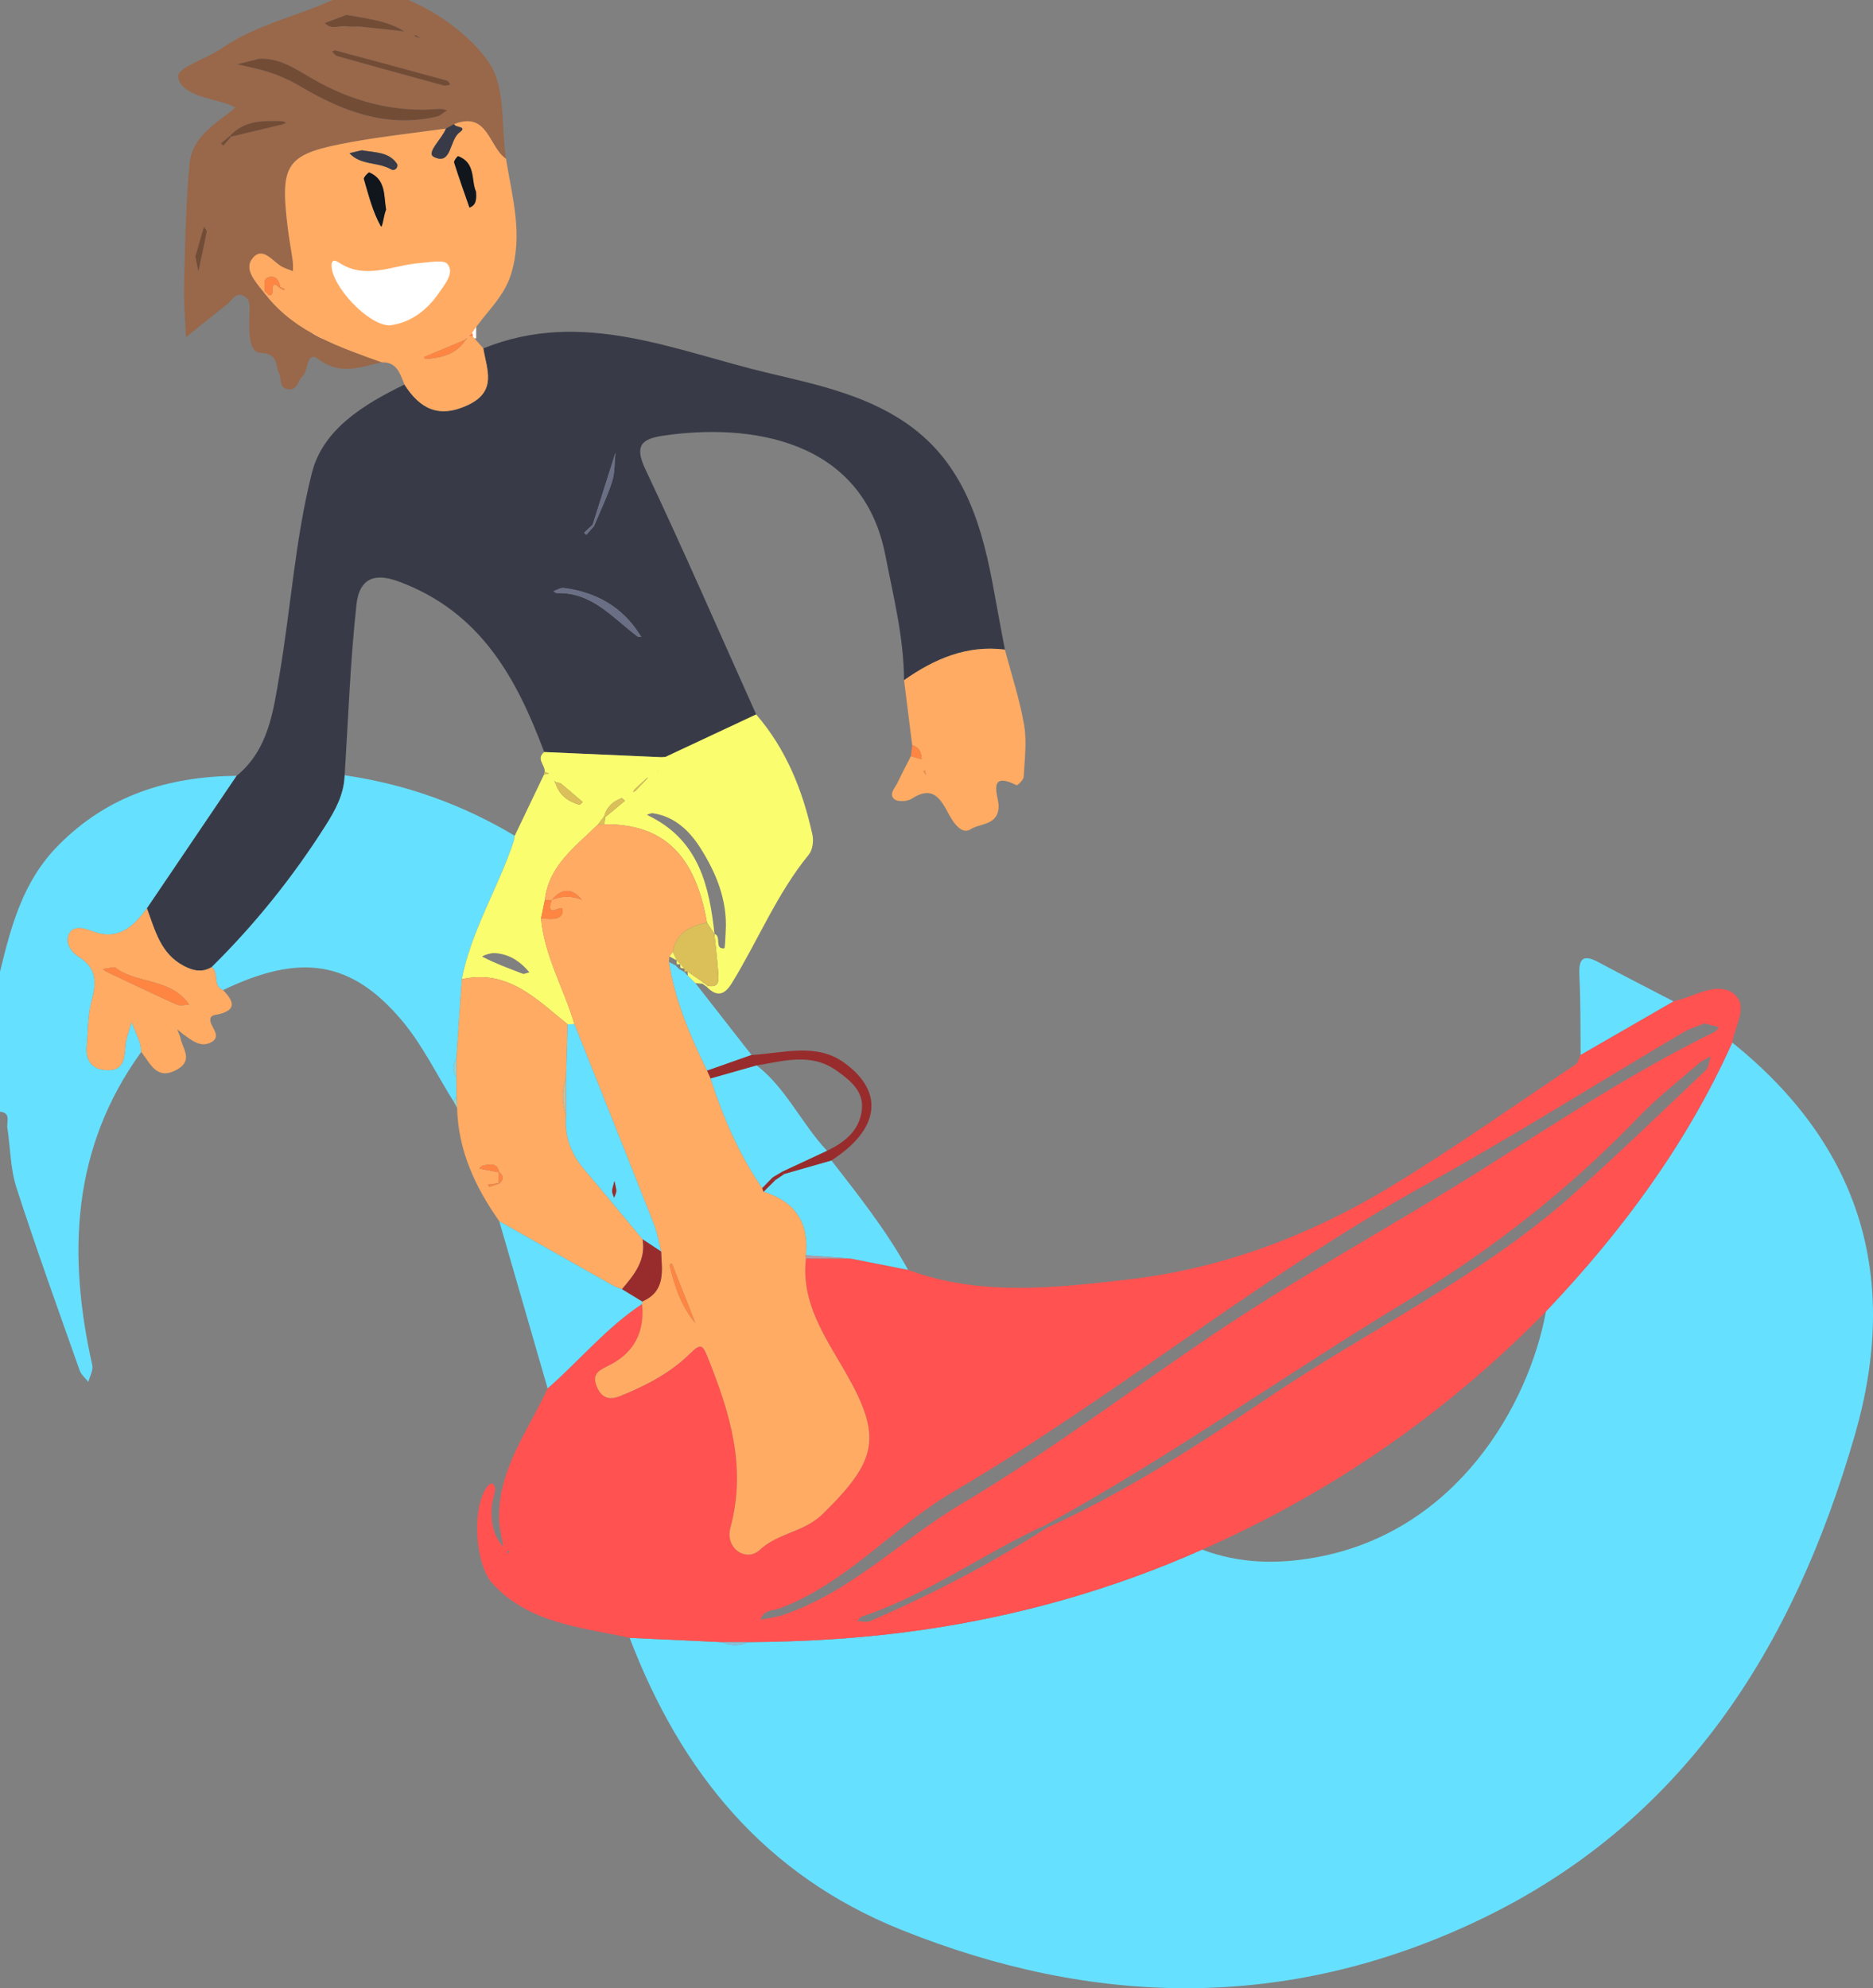   <svg xmlns="http://www.w3.org/2000/svg" viewBox="0 0 203.282 215.747">
   <rect x="0" y="0" width="203.282" height="215.747" fill="#808080" stroke="none"/>
   <g>
    <rect x="33.98" y="25.504" width="17.701" height="11.219" style="fill:#fff;">
    </rect>
    <path d="m41.424,39.318c-2.309.497-4.469,1.457-6.876-.347-1.314-.985-1.057,1.279-1.73,1.884-.515.464-.539,1.52-1.544,1.381-1.049-.146-.666-1.137-.978-1.717-.437-.814.009-2.136-2.017-2.229-1.399-.064-1.223-2.649-1.212-4.264.005-.717.192-1.594-.698-1.956-.84-.342-1.166.513-1.667.904-1.517,1.184-3.008,2.403-4.509,3.608-.079-1.885-.267-3.772-.216-5.654.119-4.407.191-8.825.602-13.209.226-2.413,2.171-3.93,4.054-5.298.321-.233.621-.496.931-.746-.334-.148-.657-.33-1.003-.438-1.988-.622-4.819-.978-5.221-2.813-.241-1.097,3.047-2.006,4.637-3.118,3.716-2.599,8.114-3.481,12.126-5.306h8.205c3.515,1.498,6.803,3.964,8.746,6.773,1.83,2.645,1.332,6.9,1.859,10.447-1.871-1.258-1.951-5.204-5.628-3.752-.297.162-.594.323-.89.485-3.353.468-6.725.83-10.055,1.426-7.319,1.31-7.972,2.216-7.119,9.287.145,1.207.376,2.403.543,3.608.052.378.024.767.032,1.151-.355-.139-.719-.259-1.065-.419-1.082-.501-2.144-2.335-3.277-1.034-1.069,1.227.29,2.609,1.156,3.734.123.15.245.3.368.45,3.233,3.98,7.877,5.509,12.448,7.163Zm6.577-33.574c-.137-.136-.275-.273-.412-.409-.273-.137-.546-.274-.819-.411-.055-.031-.111-.062-.166-.093.056.031.111.062.167.092.274.136.548.272.822.409.136.137.273.275.409.412.137.136.275.273.412.409.137.137.274.273.411.41.137.137.274.273.411.41l.407.413c.057.029.114.059.171.088-.056-.03-.113-.059-.169-.089-.138-.135-.275-.271-.413-.407-.137-.137-.273-.274-.41-.411-.137-.137-.273-.274-.41-.411-.136-.137-.273-.275-.409-.412Zm-2.472-1.628l.188.08c-.055-.034-.11-.069-.165-.103-.147-.098-.294-.198-.446-.289-.004-.002-.066.095-.102.146.175.055.35.11.525.165Zm-20.443,10.711c1.82-.432,3.641-.861,5.459-1.298.183-.044.355-.132.532-.2-.158-.064-.315-.18-.475-.184-2.034-.053-4.07-.094-5.62,1.58-.331.276-.662.553-.993.829.084.085.168.17.252.255.282-.327.564-.655.845-.982Zm3.073-8.453c-.803.198-1.606.396-2.408.593.739.174,1.478.347,2.217.523,1.66.396,3.185,1.025,4.683,1.912,4.528,2.683,9.318,4.501,14.735,3.258.413-.095.766-.456,1.146-.693-.267-.054-.54-.174-.801-.151-4.984.434-9.568-.817-13.856-3.291-1.77-1.021-3.462-2.238-5.716-2.151Zm8.192-.92c.03-.012-.147.057-.324.126.185.173.343.443.56.504,3.848,1.083,7.702,2.146,11.56,3.192.223.061.495-.057.743-.092-.12-.15-.213-.394-.362-.435-3.988-1.093-7.982-2.165-12.177-3.296Zm1.245-3.84c-.61.23-1.474.556-2.337.882.692.818,1.606.217,2.404.363.462.084.955-.017,1.428.03,1.599.158,3.195.345,4.792.52-1.826-1.163-3.932-1.364-6.287-1.795Zm-16.392,26.215c.153.756.242,1.192.33,1.628.309-1.445.629-2.888.908-4.338.027-.139-.202-.327-.313-.492-.332,1.149-.664,2.298-.925,3.203Z" style="fill:#996749;">
    </path>
    <path d="m0,105.447c1.212-4.972,2.476-9.806,6.31-13.695,5.408-5.486,11.97-7.484,19.38-7.571-3.248,4.798-6.497,9.597-9.745,14.394-1.536,2.086-3.224,3.598-6.137,2.405-.584-.239-1.905-.607-2.336.4-.41.954.244,1.937,1.052,2.431,2.034,1.243,1.959,2.863,1.405,4.883-.421,1.535-.352,3.203-.509,4.811-.167,1.715.699,2.621,2.326,2.624,1.676.003,1.77-1.273,1.862-2.588.062-.888.435-1.754.668-2.63.306.745.635,1.483.907,2.24.111.311.099.666.144,1-7.545,10.429-8.005,21.955-5.312,33.992.122.543-.272,1.202-.426,1.807-.319-.408-.774-.769-.938-1.232-2.331-6.604-4.715-13.191-6.867-19.853-.664-2.055-.657-4.324-.984-6.491-.097-.646.429-1.609-.8-1.746v-15.181Z" style="fill:#66e0ff;">
    </path>
    <path d="m188.004,113.129c13.963,11.216,18.235,25.528,13.309,42.582-6.655,23.044-18.612,42.185-41.1,52.79-20.551,9.692-41.422,9.327-62.407.904-14.878-5.971-23.916-17.146-29.469-31.677,3.34.155,6.68.31,10.019.465.96.429,1.919.429,2.879,0,6.297-.044,12.561-.42,18.807-1.321,10.551-1.521,20.695-4.39,30.431-8.717,4.061,1.527,8.205,1.604,12.433.825,15.193-2.796,23.023-16.511,24.884-26.682,8.248-8.677,15.289-18.19,20.214-29.17Z" style="fill:#66e0ff;">
    </path>
    <path d="m188.004,113.129c-4.925,10.98-11.966,20.493-20.214,29.17-10.775,11.021-23.21,19.644-37.317,25.856-9.737,4.327-19.88,7.196-30.431,8.717-6.246.9-12.51,1.277-18.807,1.321-.96,0-1.919,0-2.879,0-3.339-.155-6.679-.31-10.019-.465-5.272-1.156-10.843-1.537-14.867-5.87-1.972-2.124-2.303-8.537-.503-10.649.111-.13.307-.188.463-.28.114.217.344.449.32.649-.081.66-.33,1.303-.377,1.962-.113,1.577.127,3.078,1.258,4.304-.166-1.025-.461-2.047-.476-3.074-.078-5.379,3.178-9.533,5.28-14.111,3.454-3.018,6.387-6.618,10.259-9.166.297,3.003-.834,5.286-3.538,6.649-.988.498-1.942.854-1.425,2.207.461,1.206,1.23,1.68,2.567,1.141,2.81-1.133,5.484-2.512,7.635-4.652,1.156-1.15,1.362-.849,1.892.472,2.385,5.95,4.238,11.872,2.459,18.443-.623,2.302,1.725,3.772,3.161,2.441,2.058-1.907,4.801-1.897,6.867-3.928,5.888-5.789,6.523-8.297,2.386-15.464-2.19-3.794-4.786-7.485-4.229-12.244,1.623.005,3.247.009,4.87.014,2.072.409,4.145.818,6.218,1.227,7.853,2.903,15.992,1.948,23.915,1.039,10.108-1.16,19.651-4.745,28.377-10.026,6.879-4.163,13.454-8.827,20.145-13.298.29-.194.378-.691.559-1.046,3.357-1.936,6.715-3.871,10.073-5.807.377-.106.761-.193,1.13-.32,1.848-.637,4.049-1.779,5.558-.38,1.41,1.308-.038,3.419-.31,5.171Zm-74.358,52.637c8.469-3.833,16.249-8.877,23.915-14.047,11.001-7.418,23.129-13.161,33.119-22.07,4.901-4.371,9.628-8.938,14.392-13.46.368-.35.413-1.041.608-1.573-.447.265-.946.469-1.332.804-2.203,1.915-4.522,3.723-6.538,5.821-7.469,7.774-15.855,14.343-25.077,19.913-13.178,7.96-25.738,16.919-39.253,24.334-6.762,3.071-12.814,7.571-19.935,9.926-.201.066-.337.329-.504.499.47.006,1.007.166,1.401-.004,6.663-2.882,13.094-6.211,19.204-10.144Zm71.338-54.704c-.648.263-1.506.493-2.242.928-9.369,5.54-18.588,11.35-28.106,16.62-17.861,9.89-33.632,22.958-51.201,33.279-6.511,3.825-11.525,9.902-18.796,12.636-.725.273-1.814.133-2.078,1.246.817-.175,1.661-.27,2.447-.536,7.386-2.498,12.803-8.157,19.305-12.018,9.463-5.619,18.187-12.228,27.267-18.358,9.587-6.472,19.817-11.981,29.605-18.166,8.172-5.163,16.237-10.483,24.942-14.735.184-.09.293-.333.437-.505-.438-.108-.876-.217-1.58-.391Zm-129.808,57.2c-.048.045-.131.087-.135.135-.004.049.07.104.11.157.048-.045.13-.087.135-.136.004-.049-.07-.104-.11-.156Z" style="fill:#ff5251;">
    </path>
    <path d="m15.945,98.575c3.248-4.798,6.496-9.596,9.745-14.395,3.424-2.812,3.955-6.92,4.626-10.855,1.251-7.334,1.72-14.846,3.538-22.024,1.2-4.736,5.657-7.442,10.039-9.571,1.685,2.627,3.722,3.705,6.886,2.224,3.198-1.496,2.053-3.853,1.675-6.149,10.795-4.372,20.798.284,31.009,2.691,5.5,1.297,11.104,2.507,15.661,5.979,5.765,4.392,7.564,10.998,8.779,17.775.374,2.083.774,4.162,1.162,6.243-4.141-.521-7.661,1.011-10.946,3.316-.024-4.631-1.156-9.074-2.037-13.59-2.478-12.7-14.899-14.311-24.128-12.937-2.373.353-3.107,1.103-1.903,3.651,4.155,8.793,8.035,17.717,12.019,26.591-3.285,1.538-6.57,3.076-9.854,4.614-.143.009-.286.018-.429.027-4.24-.186-8.481-.372-12.721-.558-3.019-8.068-6.925-15.214-15.777-18.5-3.22-1.195-4.353.247-4.599,2.49-.675,6.15-.888,12.351-1.283,18.532-.058,2.052-1.003,3.777-2.059,5.442-3.543,5.591-7.663,10.722-12.374,15.374-1.029.599-1.96.425-3.006-.12-2.563-1.336-3.131-3.881-4.023-6.25Zm48.522-41.487c.665-1.599,1.432-3.166,1.958-4.81.317-.989.259-2.097.37-3.151-.295.932-.591,1.864-.886,2.797-.529,1.671-1.058,3.343-1.585,5.016-.31.289-.619.578-.929.867.08.076.159.152.239.228.277-.315.555-.631.832-.946Zm4.734,11.982c.132.018.265.036.397.054-.058-.092-.116-.185-.174-.277-1.918-3.026-4.749-4.583-8.228-5.043-.356-.047-.755.224-1.133.348.125.073.252.213.374.209,3.837-.128,6.075,2.711,8.764,4.71Z" style="fill:#383b47;">
    </path>
    <path d="m52.455,37.805c.378,2.296,1.523,4.653-1.675,6.149-3.165,1.48-5.201.403-6.886-2.224-.47-1.166-.802-2.474-2.47-2.412-4.571-1.655-9.215-3.183-12.448-7.163.059-.058.117-.117.173-.178.874.486-.135-1.954,1.191-.767.149.095.297.193.452.279.008.004.071-.092.109-.141-.167-.069-.335-.137-.502-.206-.087-.679-.433-1.239-1.146-1.086-.825.178-.452.97-.516,1.523l-.128.126c-.865-1.126-2.224-2.508-1.155-3.734,1.133-1.301,2.195.533,3.277,1.034.345.16.709.28,1.065.419-.008-.384.02-.773-.032-1.151-.167-1.205-.397-2.401-.543-3.608-.852-7.071-.199-7.977,7.119-9.287,3.33-.596,6.702-.958,10.055-1.426-.405,1.109-2.2,2.644-1.3,3.081,1.949.947,1.654-1.839,2.773-2.657.957-.7-.504-.506-.583-.908,3.677-1.452,3.757,2.494,5.628,3.752.675,4.148,1.881,8.231.555,12.521-.806,2.608-2.845,4.248-4.235,6.385-.127.125-.254.25-.381.375-.138.133-.276.266-.414.398-1.478.619-2.957,1.238-4.435,1.857.08.068.165.202.24.196,1.667-.127,3.227-.495,4.243-2.003.134-.137.268-.274.401-.411.143-.009.286-.018.429-.027.38.432.759.865,1.139,1.297Zm-10.171-2.496c2.209-.263,4.024-1.569,5.386-3.57.646-.949,1.659-2.115.912-3.079-.401-.518-1.999-.189-3.046-.111-2.927.219-5.856,1.877-8.779-.076-.179-.12-.759-.474-.771.309-.035,2.204,3.941,6.516,6.299,6.527Zm-.38-12.574c-.266-1.479.014-3.228-1.823-4.025-.087-.038-.641.541-.589.716.519,1.747.959,3.56,1.839,5.119.165.292.297-1.147.573-1.81Zm9.757-1.943c-.547-1.172.009-3.123-1.941-3.846-.059-.022-.488.512-.433.689.516,1.643,1.101,3.265,1.666,4.893.719-.267.772-.858.707-1.735Zm-12.4-4.484c-.381.091-.854.203-1.328.316,1.196,1.329,3.066.929,4.478,1.736.494.282.876-.291.664-.601-.881-1.291-2.358-1.196-3.815-1.451Z" style="fill:#ffab63;">
    </path>
    <path d="m22.974,104.945c4.711-4.652,8.831-9.783,12.374-15.374,1.056-1.666,2.001-3.391,2.059-5.443,6.59.958,12.744,3.144,18.458,6.564-.036.201-.049.411-.112.603-1.676,5.06-4.593,9.654-5.628,14.956-.196,2.876-.392,5.752-.588,8.628-.451.686-.45,1.372,0,2.058.004.679.009,1.357.013,2.036-.112.178-.224.356-.335.533-1.836-2.928-3.367-6.113-5.569-8.735-5.508-6.557-11.066-7.37-19.427-3.333-1.203-.439-.386-1.884-1.244-2.494Z" style="fill:#66e0ff;">
    </path>
    <path d="m50.124,106.252c1.035-5.302,3.951-9.895,5.628-14.956.064-.192.076-.402.112-.603,1.061-2.217,2.122-4.433,3.182-6.65.182-.03.365-.06.547-.09-.159-.071-.318-.142-.478-.214.067-.713-.971-1.399-.05-2.132,4.24.186,8.481.372,12.721.559.143-.009.286-.018.429-.027,3.285-1.538,6.569-3.076,9.854-4.614,3.268,3.783,5.061,8.268,6.11,13.077.144.662.013,1.63-.393,2.127-3.474,4.245-5.518,9.334-8.356,13.95-.808,1.315-1.621,1.521-2.719.416,0,0,.09-.117.089-.117,1.352.257,1.202-.71,1.148-1.488-.096-1.388-.273-2.771-.416-4.156.822.256-.054,1.659,1.067,1.578.1-.007.126-1.233.164-1.894.191-3.341-1.034-6.296-2.756-9.013-1.176-1.854-2.777-3.397-5.132-3.757-.213-.033-.451.105-.677.163.175.089.35.176.524.266,5.147,2.677,6.271,7.52,6.821,12.672-.271-.414-.542-.828-.813-1.242-1.287-7.393-4.764-10.72-11.139-10.661.033-.259.067-.519.1-.778.71-.589,1.42-1.179,2.131-1.768-.126-.102-.297-.318-.372-.288-.92.36-1.624.946-1.865,1.962-.231.301-.463.601-.696.901-2.417,2.388-5.337,4.423-5.761,8.21-.136.662-.272,1.324-.408,1.986.375,4.085,2.494,7.619,3.624,11.465-.243.007-.486.013-.729.02-3.37-2.711-6.482-6.026-11.488-4.904Zm21.266-22.545c-.037.053-.074.106-.111.16.034-.057.067-.113.101-.17.029-.056.058-.113.087-.169-.025.06-.051.12-.076.179Zm-1.254.792c-.142.131-.284.263-.426.394-.288.263-.576.527-.862.792-.048.089-.095.177-.143.266.09-.046.18-.093.27-.139.271-.281.541-.561.81-.843.132-.141.265-.282.396-.424.054-.065.108-.129.163-.194-.069.049-.139.099-.208.148Zm-9.788.386c-.071-.05-.142-.1-.213-.15.047.074.094.149.141.223.397,1.298,1.342,2.008,2.59,2.365.091.026.25-.188.377-.29-.769-.661-1.531-1.332-2.315-1.974-.144-.118-.383-.12-.58-.174Zm-2.892,20.621c-1.115-1.321-2.312-2.002-3.795-2.084-.477-.026-1.427.335-1.317.392,1.408.729,2.906,1.283,4.394,1.852.152.058.378-.078.719-.161Z" style="fill:#fafe6e;">
    </path>
    <path d="m50.124,106.252c5.006-1.123,8.118,2.193,11.488,4.904-.059,1.921-.118,3.843-.177,5.764-.492,1.378-.484,2.756.006,4.133-.188,2.214.508,4.121,1.936,5.807,2.14,2.526,4.247,5.081,6.368,7.624.375,2.265-.899,3.847-2.237,5.402-.305-.115-.632-.192-.913-.35-4.139-2.333-8.272-4.676-12.407-7.017-2.61-3.699-4.466-7.679-4.579-12.308-.02-.412-.041-.825-.061-1.237-.004-.679-.009-1.357-.013-2.036,0-.686,0-1.372,0-2.058.196-2.876.392-5.752.588-8.628Zm4.002,22.145c-.39.048-.781.096-1.171.144.051.087.126.255.151.248.361-.103.714-.23,1.069-.351.498-.421.516-.84-.003-1.258-.226-1.059-1.01-.83-1.716-.718-.164.026-.301.224-.451.344.71.135,1.42.27,2.13.405-.003.396-.007.791-.01,1.187Z" style="fill:#ffab63;">
    </path>
    <path d="m98.12,73.809c3.285-2.305,6.805-3.837,10.946-3.316.716,2.727,1.611,5.423,2.084,8.191.311,1.818.054,3.742-.047,5.613-.018.333-.68.96-.772.913-3.227-1.631-1.979,1.206-1.952,2.161.062,2.221-2.014,1.943-3.029,2.61-1.077.708-2.05-1.014-2.49-1.847-.973-1.843-1.862-2.793-3.929-1.452-.465.302-1.494.35-1.868.039-.643-.535.086-1.226.359-1.809.453-.967.96-1.91,1.444-2.863.389.116.779.232,1.168.348-.042-.713-.233-1.326-1.03-1.531-.295-2.353-.589-4.705-.884-7.058Zm2.397,10.298c.051.03.102.06.153.09-.053-.027-.107-.055-.16-.082-.045-.172-.09-.344-.135-.516-.051.03-.101.06-.152.09.098.139.196.278.294.418Z" style="fill:#ffab63;">
    </path>
    <path d="m22.974,104.945c.858.61.041,2.056,1.244,2.494,1.088,1.149,1.604,2.144-.565,2.636-.273.062-1.005.049-.794.834.2.742,1.211,1.651-.034,2.239-1.118.528-2.044-.289-2.93-.906-.221-.183-.44-.367-.66-.551.11.283.22.566.33.849.201,1.202,1.475,2.499-.344,3.517-2.233,1.25-2.89-.673-3.894-1.907-.044-.335-.032-.689-.143-1-.272-.758-.601-1.495-.907-2.24-.234.876-.607,1.742-.668,2.63-.091,1.315-.186,2.591-1.862,2.588-1.627-.003-2.493-.909-2.326-2.624.157-1.608.088-3.277.509-4.811.554-2.02.628-3.639-1.405-4.883-.808-.494-1.462-1.477-1.052-2.431.432-1.006,1.752-.639,2.336-.4,2.912,1.193,4.601-.318,6.137-2.405.891,2.369,1.459,4.914,4.023,6.25,1.046.545,1.977.72,3.006.12Zm-10.516.006c-.657.101-.986.152-1.316.203.136.096.262.214.411.285,2.532,1.198,5.056,2.413,7.611,3.56.382.172.91.02,1.37.018-.112-.148-.217-.302-.338-.442-2.125-2.458-5.589-1.87-7.738-3.623Z" style="fill:#ffab63;">
    </path>
    <path d="m54.189,132.519c4.134,2.341,8.267,4.685,12.407,7.017.281.158.607.235.913.35.732.446,1.464.892,2.196,1.338-.001.089-.005.179-.011.268-3.872,2.549-6.805,6.149-10.259,9.166-1.749-6.046-3.497-12.093-5.246-18.14Z" style="fill:#66e0ff;">
    </path>
    <path d="m98.556,137.797c-2.073-.409-4.145-.818-6.217-1.227-1.626-.117-3.251-.234-4.877-.351.363-3.561-1.197-5.84-4.594-6.894.425-.424.85-.848,1.275-1.272l.984-.667c1.703-.488,3.405-.975,5.108-1.463,2.967,3.823,5.976,7.615,8.321,11.874Z" style="fill:#66e0ff;">
    </path>
    <path d="m181.625,108.658c-3.358,1.936-6.715,3.871-10.073,5.807-.036-2.863.009-5.73-.137-8.587-.093-1.82.346-2.394,2.091-1.456,2.689,1.445,5.411,2.827,8.119,4.236Z" style="fill:#66e0ff;">
    </path>
    <path d="m75.473,106.684c2.031,2.599,4.062,5.197,6.093,7.796-1.612.568-3.224,1.135-4.836,1.703-1.825-3.775-3.491-7.605-4.124-11.797.234.123.468.245.702.367.138.137.276.274.414.411.178.098.355.197.533.296l-.012-.012c.138.144.275.288.413.432l-.012-.016c.143.141.286.282.429.423l-.015-.015c.142.14.285.28.427.42l-.012-.008Z" style="fill:#66e0ff;">
    </path>
    <path d="m76.73,116.183c1.612-.568,3.224-1.135,4.836-1.703,3.378-.183,6.972-1.354,10.001.8,4.498,3.199,3.886,7.295-1.333,10.643-1.702.487-3.405.975-5.108,1.462-.082-.081-.164-.162-.245-.243,1.625-.757,3.25-1.515,4.876-2.272,1.973-.922,3.579-2.262,3.79-4.535.185-1.995-1.36-3.167-2.783-4.18-2.727-1.941-5.709-1.021-8.63-.542-1.672.475-3.344.95-5.016,1.425-.129-.285-.258-.569-.388-.854Z" style="fill:#982c2d;">
    </path>
    <path d="m99.004,80.867c.797.205.988.818,1.03,1.531-.389-.116-.779-.232-1.168-.348.046-.395.092-.789.139-1.183Z" style="fill:#ff8542;">
    </path>
    <path d="m76.24,106.751c-.255-.022-.511-.045-.766-.067,0,0,.012.008.012.008-.142-.14-.285-.28-.427-.42,0,0,.015.015.015.015-.143-.141-.286-.282-.429-.423,0,0,.012.016.012.016-.012-.152-.025-.303-.037-.455l1.741,1.199-.12.127Z" style="fill:#fafe6e;">
    </path>
    <path d="m49.55,118.974c.02.412.041.825.061,1.237-.132-.235-.264-.47-.396-.704.112-.177.224-.355.335-.533Z" style="fill:#8dd3d7;">
    </path>
    <path d="m76.712,107.095c-.157-.115-.314-.23-.471-.345,0,0,.119-.126.119-.126.147.118.295.236.442.353l-.09.117Z" style="fill:#fafe6e;">
    </path>
    <path d="m50.851,36.499c.127-.125.254-.249.381-.374.076.117.104.245.085.384-.143.009-.286.018-.429.027,0,0-.037-.036-.037-.036Z" style="fill:#ff8542;">
    </path>
    <path d="m28.158,6.374c2.254-.086,3.946,1.13,5.716,2.151,4.288,2.474,8.872,3.725,13.856,3.291.261-.023.534.097.801.151-.381.237-.733.599-1.146.693-5.417,1.243-10.207-.575-14.735-3.258-1.498-.887-3.024-1.516-4.683-1.912-.738-.176-1.478-.349-2.217-.523.803-.198,1.606-.396,2.408-.593Z" style="fill:#734c36;">
    </path>
    <path d="m36.35,5.454c4.195,1.13,8.189,2.202,12.177,3.296.149.041.243.285.362.435-.249.035-.52.152-.743.092-3.858-1.046-7.712-2.109-11.56-3.192-.217-.061-.375-.331-.56-.504.177-.069.355-.138.324-.126Z" style="fill:#734c36;">
    </path>
    <path d="m37.594,1.614c2.355.431,4.461.632,6.287,1.795-1.597-.176-3.193-.363-4.792-.52-.473-.047-.966.055-1.428-.03-.799-.146-1.713.454-2.404-.363.863-.326,1.727-.652,2.337-.882Z" style="fill:#734c36;">
    </path>
    <path d="m49.285,13.468c.08.403,1.54.208.583.908-1.119.819-.825,3.604-2.773,2.657-.9-.437.895-1.972,1.3-3.081.297-.161.594-.323.89-.485Z" style="fill:#383b47;">
    </path>
    <path d="m24.98,14.724c1.551-1.673,3.587-1.632,5.621-1.579.16.004.317.12.475.184-.177.068-.349.156-.532.2-1.819.437-3.639.866-5.459,1.298,0,0-.105-.103-.105-.103Z" style="fill:#734c36;">
    </path>
    <path d="m21.202,27.829c.261-.905.593-2.054.925-3.203.11.165.339.353.313.492-.279,1.451-.599,2.893-.908,4.338-.088-.436-.177-.872-.33-1.628Z" style="fill:#734c36;">
    </path>
    <path d="m25.085,14.827c-.282.327-.564.655-.845.982-.084-.085-.168-.17-.252-.255.331-.276.662-.553.993-.829,0,0,.105.103.105.103Z" style="fill:#734c36;">
    </path>
    <path d="m47.591,5.332c-.274-.136-.548-.272-.822-.409h0c.273.137.546.275.819.412,0,0,.003-.003.003-.003Z" style="fill:#734c36;">
    </path>
    <path d="m45.528,4.116c-.175-.055-.35-.11-.525-.166.035-.051.098-.149.102-.146.152.091.299.19.446.289,0,0-.023.023-.023.023Z" style="fill:#734c36;">
    </path>
    <path d="m49.642,7.385c.056.03.113.059.169.089-.057-.029-.114-.059-.17-.088,0,0,.001-.001.001-.001Z" style="fill:#734c36;">
    </path>
    <path d="m49.229,6.978c.138.135.275.271.413.406,0,0-.001.001-.001.001-.136-.138-.271-.275-.407-.413,0,0-.005.005-.005.005Z" style="fill:#734c36;">
    </path>
    <path d="m49.234,6.973c-.137-.137-.274-.273-.411-.41,0,0-.004.004-.004.004.137.137.273.274.41.411,0,0,.005-.005.005-.005Z" style="fill:#734c36;">
    </path>
    <path d="m48.823,6.563c-.137-.137-.274-.273-.411-.41,0,0-.003.003-.003.003.137.137.273.274.41.411,0,0,.004-.004.004-.004Z" style="fill:#734c36;">
    </path>
    <path d="m48,5.744c.136.137.273.275.409.412,0,0,.003-.003.003-.003-.137-.136-.275-.273-.412-.409,0,0,0,0,0,0Z" style="fill:#734c36;">
    </path>
    <path d="m48,5.744c-.136-.137-.273-.275-.409-.412,0,0-.003.003-.003.003.137.136.275.273.412.409,0,0,0,0,0,0Z" style="fill:#734c36;">
    </path>
    <path d="m46.77,4.923c-.056-.031-.111-.062-.167-.092.055.031.111.062.166.093,0,0,0,0,0,0Z" style="fill:#734c36;">
    </path>
    <path d="m45.551,4.093c.055.034.11.069.165.103-.063-.027-.126-.054-.188-.08,0,0,.023-.023.023-.023Z" style="fill:#734c36;">
    </path>
    <path d="m28.976,32.155c-.122-.15-.245-.3-.368-.45,0,0,.127-.125.127-.125.138.132.275.265.413.397-.056.061-.113.12-.173.178Z" style="fill:#ffab63;">
    </path>
    <path d="m78.356,178.193c.96,0,1.919,0,2.879,0-.959.429-1.919.429-2.879,0Z" style="fill:#8abfd6;">
    </path>
    <path d="m76.73,116.183c.129.285.258.569.388.854,1.361,4.199,3.096,8.221,5.6,11.881.049.135.099.271.148.406,3.397,1.054,4.957,3.333,4.594,6.893-.02.113-.017.225.007.338-.557,4.759,2.039,8.45,4.229,12.244,4.138,7.167,3.503,9.675-2.386,15.464-2.066,2.031-4.809,2.022-6.867,3.928-1.436,1.331-3.784-.139-3.161-2.441,1.778-6.571-.075-12.493-2.459-18.443-.529-1.321-.736-1.622-1.892-.472-2.151,2.139-4.826,3.519-7.635,4.652-1.337.539-2.106.065-2.567-1.141-.517-1.353.437-1.709,1.425-2.207,2.704-1.363,3.835-3.646,3.538-6.649.006-.089.01-.179.011-.268,2.561-1.098,2.145-3.318,2.044-5.42-.245-.967-.39-1.974-.752-2.895-2.861-7.267-5.765-14.518-8.655-21.774-1.13-3.846-3.249-7.38-3.624-11.464.87.02,2.147.265,2.331-.659.226-1.132-1.072.236-1.332-.424-.099-.252.109-.624.177-.942,1.097-.446,2.194-.449,3.291-.002.049.03.098.059.147.089-.052-.026-.105-.052-.157-.078-1.091-1.305-2.181-1.321-3.271,0-.259.01-.517.02-.776.03.424-3.787,3.343-5.822,5.76-8.21.234-.009.469-.018.703-.027,6.375-.06,9.852,3.268,11.139,10.661-1.822.388-3.365,1.099-3.71,3.201-.122.16-.243.319-.365.478-.016.199-.031.399-.047.598.632,4.192,2.299,8.022,4.124,11.797Zm-13.555-16.897c.049-.162.098-.324.147-.486-.045.166-.091.331-.136.497-.031.048-.063.096-.094.144l.083-.155Zm12.316,44.313c.046.03.092.06.138.091-.049-.027-.098-.054-.147-.081-.857-2.173-1.713-4.345-2.57-6.518-.084.059-.249.137-.24.174.535,2.29,1.27,4.494,2.819,6.334Z" style="fill:#ffab63;">
    </path>
    <path d="m87.468,136.556c-.024-.112-.027-.225-.007-.338,1.626.118,3.252.235,4.877.352-1.623-.005-3.247-.009-4.87-.014Z" style="fill:#b59aa7;">
    </path>
    <path d="m69.201,69.071c-2.689-2-4.926-4.839-8.763-4.711-.122.004-.249-.136-.374-.209.379-.124.777-.395,1.133-.348,3.48.46,6.31,2.017,8.228,5.043-.077.073-.151.148-.224.225Z" style="fill:#6a6f85;">
    </path>
    <path d="m64.323,56.937c.529-1.671,1.058-3.343,1.587-5.014.295-.932.591-1.864.886-2.797-.111,1.054-.054,2.163-.37,3.151-.527,1.644-1.293,3.211-1.958,4.81-.049-.049-.098-.099-.144-.151Z" style="fill:#6a6f85;">
    </path>
    <path d="m64.468,57.088c-.277.315-.555.631-.832.946-.08-.076-.159-.152-.239-.228.31-.289.619-.578.928-.868.046.051.094.101.144.15Z" style="fill:#6a6f85;">
    </path>
    <path d="m72.216,82.139c-.143.009-.286.018-.429.027.143-.009.286-.018.429-.027Z" style="fill:#d1d566;">
    </path>
    <path d="m69.425,68.847c.058.092.116.185.174.277-.132-.018-.265-.036-.397-.053.072-.076.147-.151.224-.224Z" style="fill:#6a6f85;">
    </path>
    <path d="m41.904,22.736c-.276.663-.408,2.102-.573,1.81-.881-1.558-1.321-3.371-1.839-5.119-.052-.176.502-.754.589-.716,1.837.796,1.557,2.545,1.823,4.025Z" style="fill:#11161d;">
    </path>
    <path d="m51.661,20.793c.064.877.011,1.469-.707,1.735-.565-1.628-1.15-3.25-1.666-4.893-.056-.177.373-.711.433-.689,1.951.724,1.395,2.674,1.941,3.846Z" style="fill:#11161d;">
    </path>
    <path d="m39.26,16.309c1.457.255,2.934.16,3.815,1.451.211.31-.171.883-.664.601-1.413-.807-3.282-.407-4.478-1.736.473-.113.947-.225,1.328-.316Z" style="fill:#383b47;">
    </path>
    <path d="m50.486,36.947c-1.017,1.508-2.577,1.876-4.244,2.003-.075.006-.16-.127-.24-.196,1.478-.619,2.957-1.238,4.435-1.857l.049.049Z" style="fill:#ff8542;">
    </path>
    <path d="m29.148,31.977c-.138-.132-.275-.265-.413-.397.063-.553-.309-1.346.516-1.524.714-.154,1.059.407,1.146,1.086l-.059.068c-1.326-1.187-.316,1.253-1.19.767Z" style="fill:#ff8542;">
    </path>
    <path d="m30.397,31.142c.167.069.335.137.502.206-.038.049-.101.145-.109.141-.154-.086-.302-.184-.452-.279,0,0,.059-.068.059-.068Z" style="fill:#ff8542;">
    </path>
    <path d="m50.437,36.898c.138-.133.276-.265.414-.398,0,0,.036.036.036.036-.134.137-.268.274-.401.412,0,0-.049-.049-.049-.049Z" style="fill:#ff8542;">
    </path>
    <path d="m49.536,114.88c0,.686,0,1.372,0,2.058-.451-.686-.452-1.372,0-2.058Z" style="fill:#8dd3d7;">
    </path>
    <path d="m62.342,111.136c2.89,7.256,5.793,14.507,8.655,21.774.363.921.507,1.928.752,2.895-.668-.44-1.336-.88-2.004-1.321-2.121-2.543-4.228-5.098-6.368-7.624-1.429-1.686-2.124-3.594-1.936-5.807-.002-1.378-.004-2.755-.006-4.133.059-1.921.118-3.842.177-5.764.243-.007.486-.014.729-.021Zm4.346,17.015c-.149.625-.259.869-.25,1.109.009.238.137.471.212.706.083-.234.217-.463.236-.702.018-.238-.078-.486-.198-1.113Z" style="fill:#66e0ff;">
    </path>
    <path d="m73.018,103.309c.345-2.101,1.888-2.812,3.71-3.2.271.414.542.828.813,1.242l-.009-.016c.143,1.385.321,2.768.416,4.156.054.777.204,1.745-1.148,1.488-.147-.118-.295-.236-.442-.354-.58-.4-1.16-.8-1.74-1.199-.127-.022-.252-.014-.376.022,0,0,.012.012.012.012.047-.115.054-.233.022-.353-.147-.161-.293-.321-.44-.482l.009.01-.403-.429.004.007c-.143-.301-.287-.602-.43-.903Z" style="fill:#dbbf58;">
    </path>
    <path d="m59.893,97.647c-.068.318-.276.69-.176.942.26.66,1.558-.708,1.332.424-.184.924-1.461.679-2.331.659.136-.662.272-1.324.409-1.986.259-.01.517-.02.776-.03,0,0-.009-.009-.009-.009Z" style="fill:#ff8542;">
    </path>
    <path d="m60.349,84.884c.195.056.434.058.578.176.785.642,1.546,1.313,2.315,1.974-.127.102-.287.316-.377.29-1.248-.358-2.193-1.067-2.59-2.365l.073-.075Z" style="fill:#dbbf58;">
    </path>
    <path d="m65.582,88.574c.242-1.015.946-1.601,1.866-1.961.075-.029.246.186.372.288-.71.589-1.42,1.179-2.131,1.768,0,0-.107-.095-.107-.095Z" style="fill:#dbbf58;">
    </path>
    <path d="m69.787,84.97c-.271.281-.541.561-.812.842l-.129-.128c.288-.263.576-.527.864-.79l.077.077Z" style="fill:#dbbf58;">
    </path>
    <path d="m65.59,89.449c-.235.009-.469.018-.703.027.233-.3.465-.6.696-.901,0,0,.106.094.107.095-.033.26-.066.519-.099.779Z" style="fill:#dbbf58;">
    </path>
    <path d="m59.047,84.044c-.005-.108.018-.209.069-.304.159.071.319.143.478.214-.182.03-.365.06-.547.09Z" style="fill:#dbbf58;">
    </path>
    <path d="m68.976,85.812c-.09.046-.18.093-.27.139.048-.089.095-.177.142-.267,0,0,.129.128.129.128Z" style="fill:#dbbf58;">
    </path>
    <path d="m69.71,84.893c.142-.131.284-.263.426-.394,0,0,.047.046.047.046-.132.141-.265.282-.396.424,0,0-.076-.076-.076-.076Z" style="fill:#dbbf58;">
    </path>
    <path d="m60.276,84.958c-.047-.074-.094-.149-.141-.223.071.05.142.1.214.15,0,0-.073.074-.073.074Z" style="fill:#dbbf58;">
    </path>
    <path d="m70.136,84.499c.069-.049.139-.099.208-.148-.054.065-.108.129-.162.194,0,0-.046-.046-.046-.046Z" style="fill:#dbbf58;">
    </path>
    <path d="m71.379,83.697c-.034.057-.067.113-.101.17.037-.053.074-.106.111-.16l-.011-.011Z" style="fill:#dbbf58;">
    </path>
    <path d="m71.39,83.707c.025-.06.051-.12.076-.179-.029.056-.058.113-.087.169,0,0,.011.01.011.01Z" style="fill:#dbbf58;">
    </path>
    <path d="m69.745,134.484c.668.44,1.336.88,2.004,1.321.101,2.102.517,4.322-2.044,5.42-.732-.446-1.464-.892-2.196-1.338,1.338-1.556,2.611-3.138,2.237-5.402Z" style="fill:#982c2d;">
    </path>
    <path d="m61.435,116.92c.002,1.378.004,2.755.006,4.133-.49-1.377-.499-2.754-.006-4.133Z" style="fill:#cbbd98;">
    </path>
    <path d="m54.136,127.21c-.71-.135-1.42-.27-2.13-.405.149-.119.286-.317.451-.344.706-.112,1.491-.341,1.716.718,0,0-.037.03-.037.03Z" style="fill:#ff8542;">
    </path>
    <path d="m54.176,128.439c-.355.121-.709.248-1.07.351-.025.007-.099-.161-.151-.248.39-.048.781-.096,1.171-.144l.05.041Z" style="fill:#ff8542;">
    </path>
    <path d="m54.126,128.397c.003-.396.007-.791.01-1.187,0,0,.036-.03.036-.03.519.418.501.838.003,1.259,0,0-.05-.041-.05-.041Z" style="fill:#ff8542;">
    </path>
    <path d="m100.516,84.107c-.098-.139-.196-.278-.294-.418l.152-.09c.045.172.09.344.135.516l.008-.008Z" style="fill:#ff8542;">
    </path>
    <path d="m100.509,84.115c.053.027.107.055.16.082-.051-.03-.102-.06-.153-.09,0,0-.007.008-.007.008Z" style="fill:#ff8542;">
    </path>
    <path d="m12.458,104.952c2.149,1.754,5.613,1.165,7.738,3.623.121.14.226.294.338.442-.46.002-.988.154-1.37-.018-2.555-1.147-5.08-2.362-7.611-3.56-.149-.07-.274-.189-.411-.285.329-.051.659-.101,1.316-.203Z" style="fill:#ff8542;">
    </path>
    <path d="m82.867,129.325c-.049-.135-.099-.271-.148-.407.377-.386.754-.772,1.13-1.158.098.098.195.195.293.293-.425.424-.85.848-1.275,1.272Z" style="fill:#982c2d;">
    </path>
    <path d="m85.126,127.385l-.984.667c-.098-.098-.195-.195-.293-.293.344-.206.688-.411,1.032-.617.082.081.164.162.245.243Z" style="fill:#982c2d;">
    </path>
    <path d="m84.881,127.142c-.344.206-.688.411-1.032.617-.377.386-.753.772-1.13,1.158-2.505-3.659-4.24-7.682-5.601-11.881,1.672-.475,3.344-.95,5.016-1.424,3.228,2.52,4.873,6.344,7.623,9.257-1.625.757-3.25,1.515-4.876,2.272Z" style="fill:#66e0ff;">
    </path>
    <path d="m75.491,143.599c-1.549-1.84-2.284-4.044-2.819-6.334-.009-.037.156-.115.24-.174.857,2.173,1.713,4.345,2.57,6.518l.009-.009Z" style="fill:#ff8542;">
    </path>
    <path d="m63.184,97.645c-1.097-.447-2.194-.444-3.291.002,0,0,.009.009.009.009,1.09-1.322,2.181-1.305,3.272,0l.011-.011Z" style="fill:#ff8542;">
    </path>
    <path d="m73.448,104.212c-.265-.141-.53-.283-.795-.424.122-.159.244-.318.365-.478.143.3.287.601.43.902Z" style="fill:#fafe6e;">
    </path>
    <path d="m63.186,99.297c.045-.166.091-.331.136-.497-.049.162-.098.324-.147.486,0,0,.011.011.011.011Z" style="fill:#ff8542;">
    </path>
    <path d="m63.175,99.286l-.083.155c.031-.048.063-.096.094-.144,0,0-.011-.011-.011-.011Z" style="fill:#ff8542;">
    </path>
    <path d="m63.173,97.656c.052.026.105.052.157.078-.049-.03-.098-.059-.147-.089,0,0-.011.011-.011.011Z" style="fill:#ff8542;">
    </path>
    <path d="m75.482,143.608c.049.027.098.054.147.081-.046-.03-.092-.06-.138-.091,0,0-.009.009-.009.009Z" style="fill:#ff8542;">
    </path>
    <path d="m66.688,128.15c.119.627.216.875.198,1.113-.018.239-.152.468-.236.702-.076-.235-.204-.468-.212-.706-.009-.24.101-.483.25-1.109Z" style="fill:#982c2d;">
    </path>
    <path d="m74.277,105.107c-.14-.027-.28-.054-.42-.081-.024-.133-.031-.267-.02-.401.147.161.293.321.44.482Z" style="fill:#fafe6e;">
    </path>
    <path d="m73.847,104.635l-.2.003s-.199-.023-.199-.023c-.001-.136-.003-.273-.004-.409.134.143.269.286.403.429Z" style="fill:#fafe6e;">
    </path>
   </g>
  </svg>
